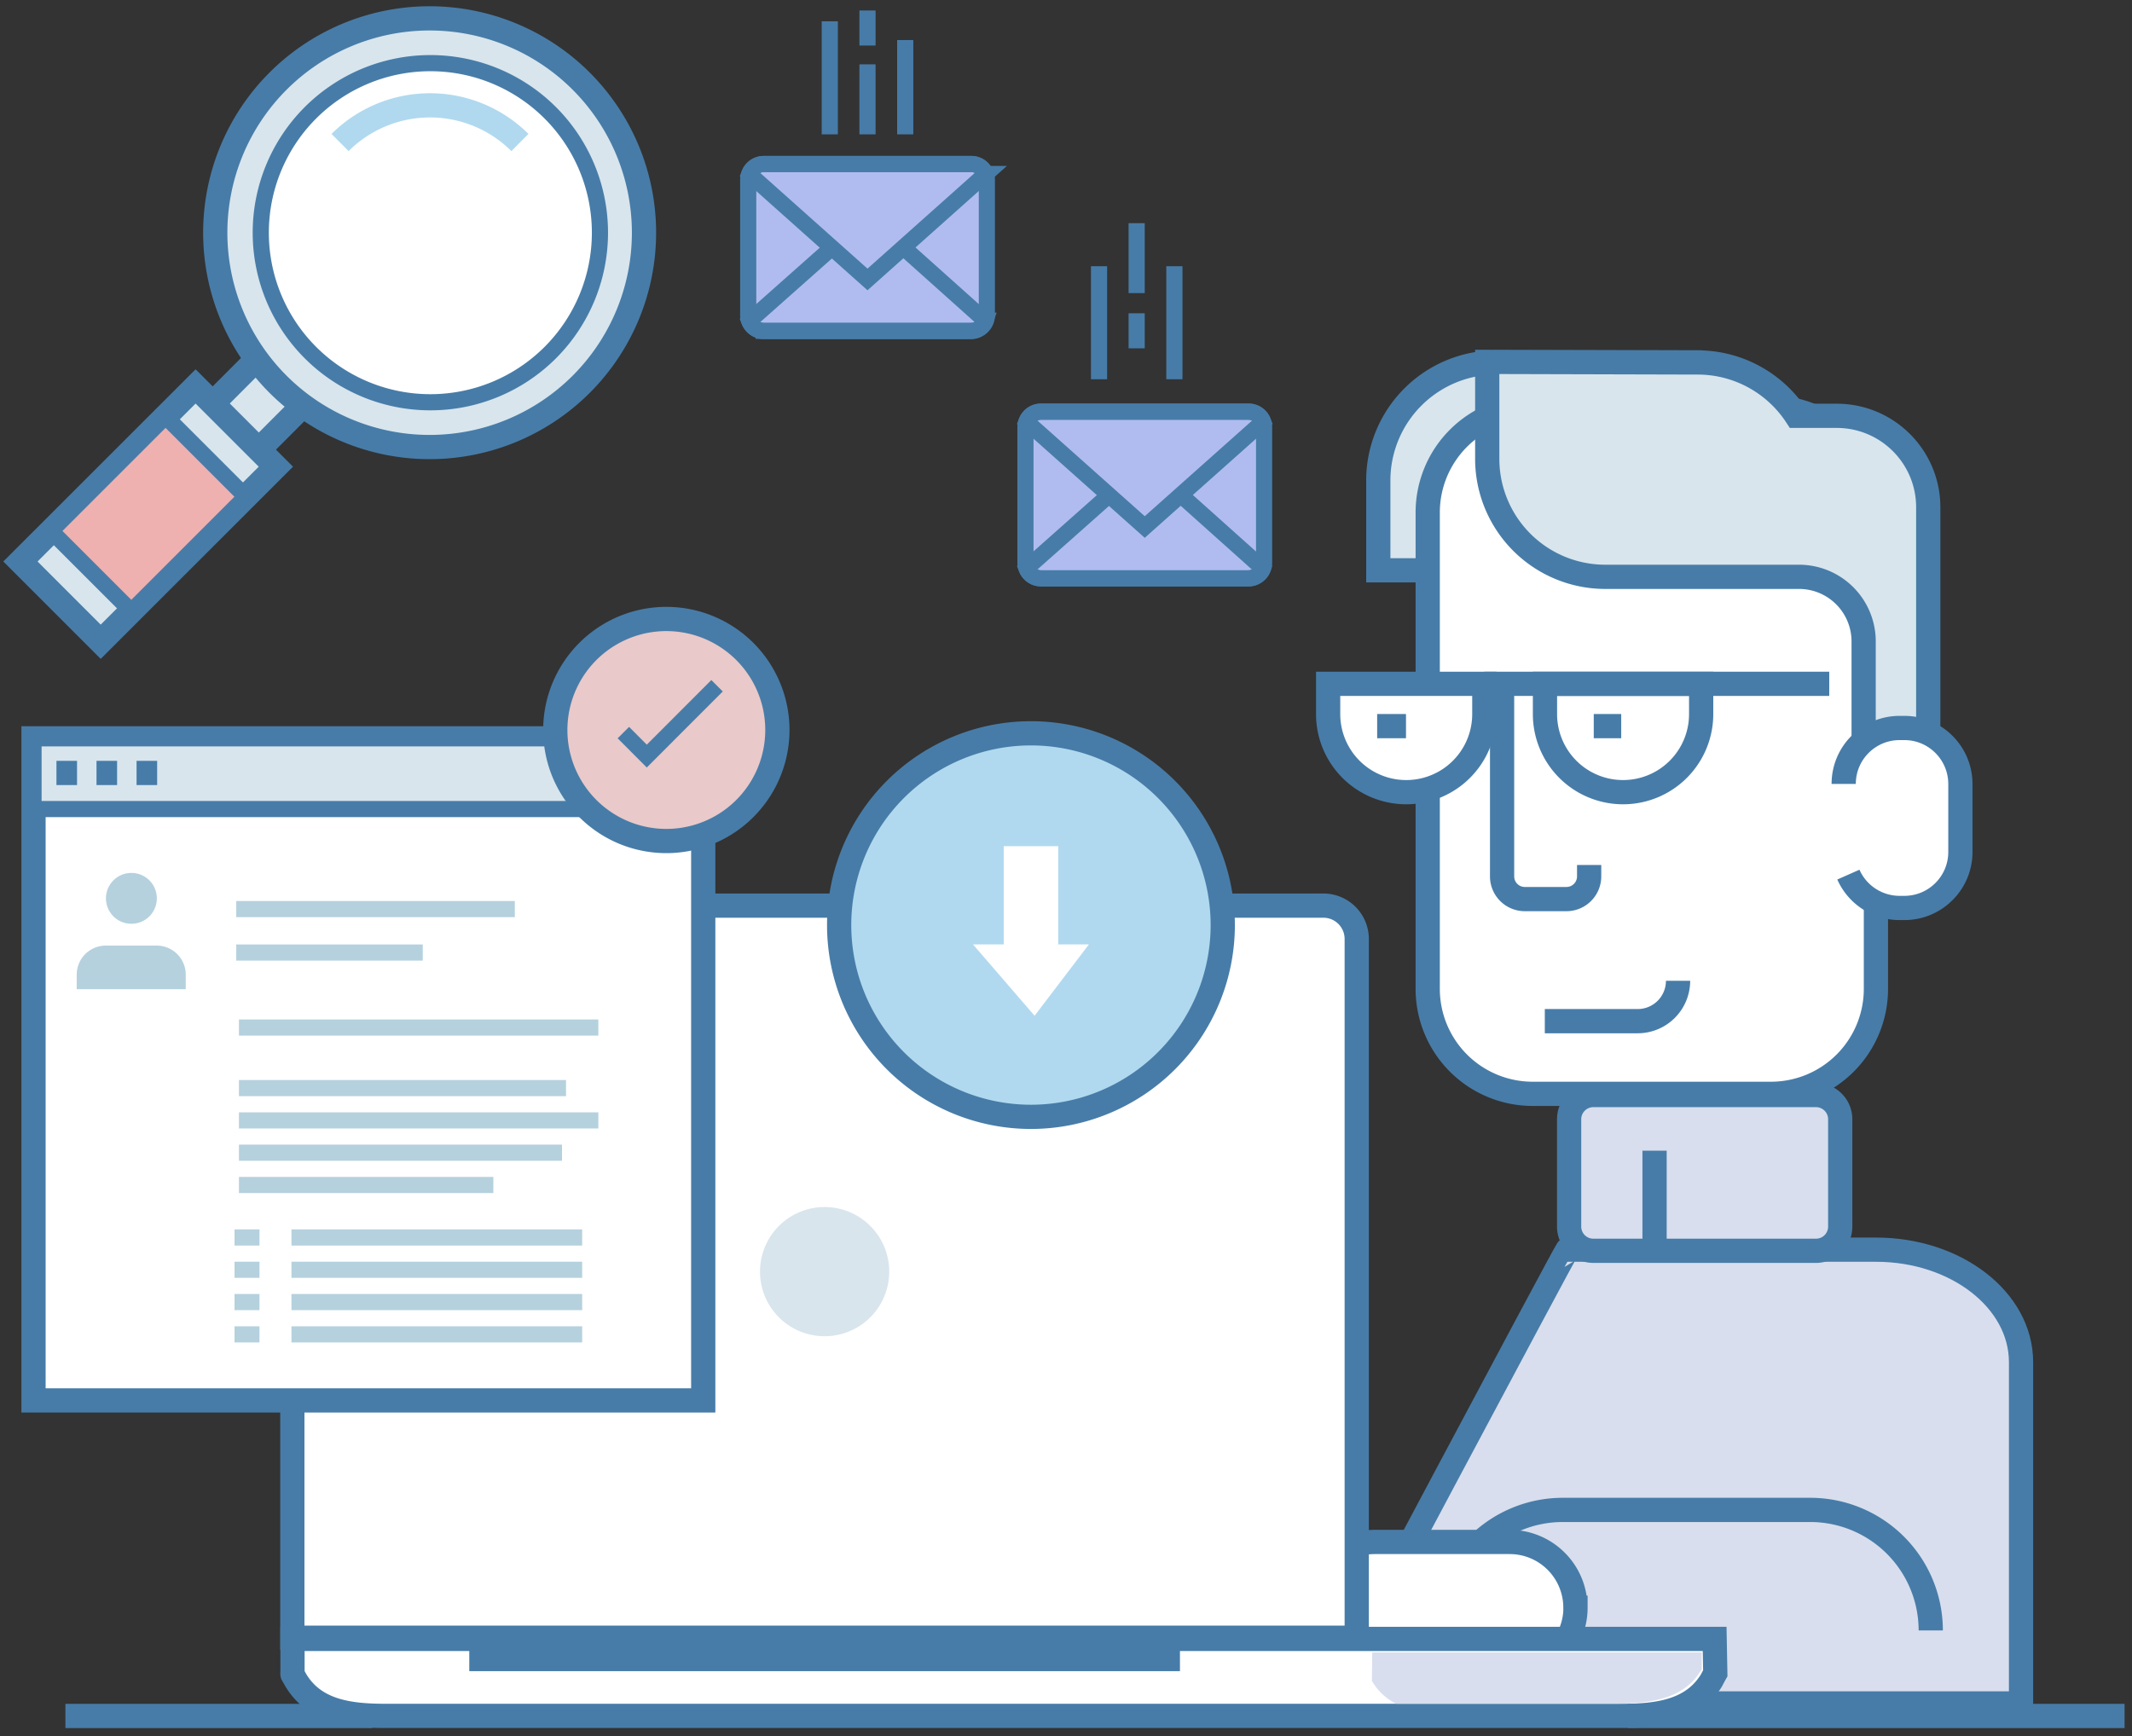 <svg xmlns="http://www.w3.org/2000/svg" xmlns:xlink="http://www.w3.org/1999/xlink" width="264" height="215" viewBox="0 0 264 215"><rect x="0" y="0" width="264" height="215" fill="#333333" stroke="none"/><defs><path id="wshwa" d="M509.3 871.77h-38.21c-.15 0-30 56.2-30 56.2h86.17v-42.28c-.01-7.69-8.04-13.92-17.96-13.92z"/><path id="wshwb" d="M486.29 773v-11.11h-24a14.62 14.62 0 0 0-14.62 14.62v11.12h24A14.62 14.62 0 0 0 486.29 773z"/><path id="wshwc" d="M474.3 852.62h27.57a3 3 0 0 1 3 3v13.29a3 3 0 0 1-3 3H474.3a3 3 0 0 1-3-3v-13.3a3 3 0 0 1 3-2.99z"/><path id="wshwd" d="M481.88 870.83v-11.32"/><path id="wshwe" d="M453.79 780.47a13 13 0 0 1 13-13h29.5a13 13 0 0 1 13 13v59a13 13 0 0 1-13 13h-29.5a13 13 0 0 1-13-13z"/><path id="wshwf" d="M441.46 801.69v3.75a9.67 9.67 0 0 0 19.34 0v-3.75z"/><path id="wshwg" d="M468.31 801.69v3.75a9.67 9.67 0 0 0 19.34 0v-3.75z"/><path id="wshwh" d="M451.1 806.93h-3.57"/><path id="wshwi" d="M477.75 806.93h-3.4"/><path id="wshwj" d="M460.79 801.69h42.72"/><path id="wshwk" d="M463 801.54v24a2.81 2.81 0 0 0 2.81 2.81h5.16a2.81 2.81 0 0 0 2.81-2.81v-1.41"/><path id="wshwl" d="M487.22 761.89c4.93 0 9.52 2.49 12.22 6.61h5c6.26 0 11.33 5.07 11.33 11.33v28h-8v-11.39a8 8 0 0 0-8-8h-23.99a14.62 14.62 0 0 1-14.62-14.62v-12z"/><path id="wshwm" d="M505.3 814.09c0-3.83 3.1-6.93 6.93-6.93h.58c3.83 0 6.93 3.1 6.94 6.93v8.42c0 3.83-3.1 6.94-6.94 6.94h-.58a6.94 6.94 0 0 1-6.35-4.13"/><path id="wshwn" d="M455.59 918.9a14.93 14.93 0 0 1 14.92-14.9h30.64a14.93 14.93 0 0 1 14.93 14.93"/><path id="wshwo" d="M472.09 916.11a8.14 8.14 0 0 1-8.14 8.14h-16.72a8.14 8.14 0 1 1 0-16.28h16.71a8.14 8.14 0 0 1 8.14 8.14z"/><path id="wshwp" d="M489.32 924.37l.08-.14-.08-4.25h-176.1v4.25a.26.26 0 0 0 0 .14l.45.79c2.27 3.69 6.33 4.35 11 4.35H477.9c4.65 0 8.71-.66 11-4.35z"/><path id="wshwq" d="M446.88 925.09a.18.18 0 0 0 0 .11l.43.64a7.14 7.14 0 0 0 2.58 2.17h26.79c4.46 0 8.37-.54 10.54-3.52l.43-.64.07-.11v-2.09h-40.8z"/><path id="wshwr" d="M335.11 922.47h88"/><path id="wshws" d="M445 919.83v-86.54a4.13 4.13 0 0 0-4.13-4.13H317.33a4.13 4.13 0 0 0-4.13 4.13v86.54z"/><path id="wshwt" d="M371.11 874.49a8 8 0 1 1 16 0 8 8 0 0 1-16 0z"/><path id="wshwu" d="M285.1 929.52h38"/><path id="wshwv" d="M478.59 929.52h61.49"/><path id="wshww" d="M380.91 831.57a23.75 23.75 0 1 1 47.5 0 23.75 23.75 0 0 1-47.5 0z"/><path id="wshwx" d="M403.98 769.89c0-1.06.86-1.92 1.92-1.92h25.71c1.06 0 1.92.86 1.92 1.92v16.82c0 1.06-.86 1.92-1.92 1.92H405.9a1.92 1.92 0 0 1-1.92-1.92z"/><path id="wshwy" d="M423.36 778.44l10 8.95c-.28.74-1 1.24-1.79 1.24H405.9c-.8 0-1.5-.5-1.79-1.24l10.14-9"/><path id="wshwz" d="M433.4 769.22l-14.65 13.05-14.64-13.05c.29-.74 1-1.22 1.79-1.22h25.7c.8 0 1.51.48 1.8 1.22z"/><path id="wshwA" d="M369.65 739.23c0-1.06.86-1.92 1.92-1.92h25.71c1.06 0 1.92.86 1.92 1.92v16.82c0 1.06-.86 1.92-1.92 1.92h-25.71a1.92 1.92 0 0 1-1.92-1.92z"/><path id="wshwB" d="M389 747.77l10 8.95a1.92 1.92 0 0 1-1.73 1.28h-25.7c-.8 0-1.5-.5-1.79-1.24l10.14-9"/><path id="wshwC" d="M399.06 738.55l-14.64 13.06-14.64-13.06c.28-.74 1-1.24 1.79-1.24h25.7c.8 0 1.5.5 1.79 1.24z"/><path id="wshwD" d="M281.15 890.44v-82h82.93v82z"/><path id="wshwE" d="M281.15 817.2v-8.76h82.93v8.76z"/><path id="wshwF" d="M283.99 812.73h2.55"/><path id="wshwG" d="M288.95 812.73h2.55"/><path id="wshwH" d="M293.91 812.73h2.55"/><path id="wshwI" d="M306.59 844.26h44.5"/><path id="wshwJ" d="M306.59 851.76h40.5"/><path id="wshwK" d="M306.59 855.76h44.5"/><path id="wshwL" d="M306.59 859.76h40"/><path id="wshwM" d="M306.59 863.76h31.5"/><path id="wshwN" d="M313.09 870.26h36"/><path id="wshwO" d="M313.09 874.26h36"/><path id="wshwP" d="M313.09 878.26h36"/><path id="wshwQ" d="M313.09 882.26h36"/><path id="wshwR" d="M306.04 870.26h3.09"/><path id="wshwS" d="M306.04 874.26h3.09"/><path id="wshwT" d="M306.04 878.26h3.09"/><path id="wshwU" d="M306.04 882.26h3.09"/><path id="wshwV" d="M300 839.51v-1.8a3.6 3.6 0 0 0-3.6-3.6h-6.3a3.6 3.6 0 0 0-3.6 3.6v1.8z"/><path id="wshwW" d="M290.12 828.26a3.15 3.15 0 1 1 6.3 0 3.15 3.15 0 0 1-6.3 0z"/><path id="wshwX" d="M306.25 829.59h34.5"/><path id="wshwY" d="M306.25 834.97h23.1"/><path id="wshwZ" d="M345.76 807.41a13.75 13.75 0 1 1 27.5 0 13.75 13.75 0 0 1-27.5 0z"/><path id="wshwaa" d="M354.19 807.73l2.9 2.91 8.7-8.71"/><path id="wshwab" d="M422.42 763.97v-14"/><path id="wshwac" d="M417.75 760.14v-4.34"/><path id="wshwad" d="M417.75 753.3v-8.66"/><path id="wshwae" d="M413.09 763.97v-14"/><path id="wshwaf" d="M389.09 733.64v-11.68"/><path id="wshwag" d="M384.42 718.3v4.34"/><path id="wshwah" d="M384.42 724.97v8.67"/><path id="wshwai" d="M379.75 733.64v-14"/><path id="wshwaj" d="M401.29 821.8v12.16h-3.81l7.63 8.84 6.73-8.84h-3.8V821.8"/><path id="wshwak" d="M468.29 843.47h11.5a5 5 0 0 0 5-5"/><path id="wshwal" d="M305.3 776.45l-5.72-5.71 11.2-11.23 5.72 5.71z"/><path id="wshwam" d="M349 764.56a26.54 26.54 0 1 0-37.6-37.48 26.54 26.54 0 0 0 37.6 37.48z"/><path id="wshwan" d="M330.3 766.82a21 21 0 1 1-.02-42 21 21 0 0 1 .02 42z"/><path id="wshwao" d="M319.11 734.65a15.77 15.77 0 0 1 22.27 0"/><path id="wshwap" d="M289.47 796.48l-9.94-9.94 21.69-21.68 9.94 9.94z"/><path id="wshwaq" d="M293.26 792.7l-9.94-9.94 14.18-14.18 9.94 9.94z"/></defs><g><g transform="translate(-277 -717)"><g><use fill="#d8deed" xlink:href="#wshwa"/><use fill="#fff" fill-opacity="0" stroke="#477ca8" stroke-miterlimit="50" stroke-width="3" xlink:href="#wshwa"/></g><g><use fill="#d8e5ed" xlink:href="#wshwb"/><use fill="#fff" fill-opacity="0" stroke="#477ca8" stroke-miterlimit="50" stroke-width="3" xlink:href="#wshwb"/></g><g><use fill="#d8deed" xlink:href="#wshwc"/><use fill="#fff" fill-opacity="0" stroke="#477ca8" stroke-miterlimit="50" stroke-width="3" xlink:href="#wshwc"/></g><g><use fill="#fff" xlink:href="#wshwd"/><use fill="#fff" fill-opacity="0" stroke="#477ca8" stroke-miterlimit="50" stroke-width="3" xlink:href="#wshwd"/></g><g><use fill="#fff" xlink:href="#wshwe"/><use fill="#fff" fill-opacity="0" stroke="#477ca8" stroke-miterlimit="50" stroke-width="3" xlink:href="#wshwe"/></g><g><use fill="#fff" xlink:href="#wshwf"/><use fill="#fff" fill-opacity="0" stroke="#477ca8" stroke-miterlimit="50" stroke-width="3" xlink:href="#wshwf"/></g><g><use fill="#fff" xlink:href="#wshwg"/><use fill="#fff" fill-opacity="0" stroke="#477ca8" stroke-miterlimit="50" stroke-width="3" xlink:href="#wshwg"/></g><g><use fill="#fff" xlink:href="#wshwh"/><use fill="#fff" fill-opacity="0" stroke="#477ca8" stroke-miterlimit="50" stroke-width="3" xlink:href="#wshwh"/></g><g><use fill="#fff" xlink:href="#wshwi"/><use fill="#fff" fill-opacity="0" stroke="#477ca8" stroke-miterlimit="50" stroke-width="3" xlink:href="#wshwi"/></g><g><use fill="#fff" xlink:href="#wshwj"/><use fill="#fff" fill-opacity="0" stroke="#477ca8" stroke-miterlimit="50" stroke-width="3" xlink:href="#wshwj"/></g><g><use fill="#fff" xlink:href="#wshwk"/><use fill="#fff" fill-opacity="0" stroke="#477ca8" stroke-miterlimit="50" stroke-width="3" xlink:href="#wshwk"/></g><g><use fill="#d8e5ed" xlink:href="#wshwl"/><use fill="#fff" fill-opacity="0" stroke="#477ca8" stroke-miterlimit="50" stroke-width="3" xlink:href="#wshwl"/></g><g><use fill="#fff" xlink:href="#wshwm"/><use fill="#fff" fill-opacity="0" stroke="#477ca8" stroke-miterlimit="50" stroke-width="3" xlink:href="#wshwm"/></g><g><use fill="#d8deed" xlink:href="#wshwn"/><use fill="#fff" fill-opacity="0" stroke="#477ca8" stroke-miterlimit="50" stroke-width="3" xlink:href="#wshwn"/></g><g><use fill="#fff" xlink:href="#wshwo"/><use fill="#fff" fill-opacity="0" stroke="#477ca8" stroke-miterlimit="50" stroke-width="3" xlink:href="#wshwo"/></g><g><use fill="#fff" xlink:href="#wshwp"/><use fill="#fff" fill-opacity="0" stroke="#477ca8" stroke-miterlimit="50" stroke-width="3" xlink:href="#wshwp"/></g><g><use fill="#d8deed" xlink:href="#wshwq"/></g><g><use fill="#fff" fill-opacity="0" stroke="#477ca8" stroke-miterlimit="50" stroke-width="3" xlink:href="#wshwr"/></g><g><use fill="#fff" xlink:href="#wshws"/><use fill="#fff" fill-opacity="0" stroke="#477ca8" stroke-miterlimit="50" stroke-width="3" xlink:href="#wshws"/></g><g><use fill="#d8e5ed" xlink:href="#wshwt"/></g><g><use fill="#fff" fill-opacity="0" stroke="#477ca8" stroke-miterlimit="50" stroke-width="3" xlink:href="#wshwu"/></g><g><use fill="#fff" fill-opacity="0" stroke="#477ca8" stroke-miterlimit="50" stroke-width="3" xlink:href="#wshwv"/></g><g><use fill="#b0d9ef" xlink:href="#wshww"/><use fill="#fff" fill-opacity="0" stroke="#477ca8" stroke-miterlimit="50" stroke-width="3" xlink:href="#wshww"/></g><g><use fill="#b0bcef" xlink:href="#wshwx"/><use fill="#fff" fill-opacity="0" stroke="#477ca8" stroke-miterlimit="50" stroke-width="2" xlink:href="#wshwx"/></g><g><use fill="#fff" fill-opacity="0" stroke="#477ca8" stroke-miterlimit="50" stroke-width="2" xlink:href="#wshwy"/></g><g><use fill="#fff" fill-opacity="0" stroke="#477ca8" stroke-miterlimit="50" stroke-width="2" xlink:href="#wshwz"/></g><g><use fill="#b0bcef" xlink:href="#wshwA"/><use fill="#fff" fill-opacity="0" stroke="#477ca8" stroke-miterlimit="50" stroke-width="2" xlink:href="#wshwA"/></g><g><use fill="#fff" fill-opacity="0" stroke="#477ca8" stroke-miterlimit="50" stroke-width="2" xlink:href="#wshwB"/></g><g><use fill="#fff" fill-opacity="0" stroke="#477ca8" stroke-miterlimit="50" stroke-width="2" xlink:href="#wshwC"/></g><g><use fill="#fff" xlink:href="#wshwD"/><use fill="#fff" fill-opacity="0" stroke="#477ca8" stroke-miterlimit="50" stroke-width="3" xlink:href="#wshwD"/></g><g><use fill="#d8e5ed" xlink:href="#wshwE"/><use fill="#fff" fill-opacity="0" stroke="#477ca8" stroke-miterlimit="50" stroke-width="2" xlink:href="#wshwE"/></g><g><use fill="#d8e5ed" xlink:href="#wshwF"/><use fill="#fff" fill-opacity="0" stroke="#477ca8" stroke-miterlimit="50" stroke-width="3" xlink:href="#wshwF"/></g><g><use fill="#d8e5ed" xlink:href="#wshwG"/><use fill="#fff" fill-opacity="0" stroke="#477ca8" stroke-miterlimit="50" stroke-width="3" xlink:href="#wshwG"/></g><g><use fill="#d8e5ed" xlink:href="#wshwH"/><use fill="#fff" fill-opacity="0" stroke="#477ca8" stroke-miterlimit="50" stroke-width="3" xlink:href="#wshwH"/></g><g><use fill="#d8e5ed" xlink:href="#wshwI"/><use fill="#fff" fill-opacity="0" stroke="#b5d1de" stroke-miterlimit="50" stroke-width="2" xlink:href="#wshwI"/></g><g><use fill="#d8e5ed" xlink:href="#wshwJ"/><use fill="#fff" fill-opacity="0" stroke="#b5d1de" stroke-miterlimit="50" stroke-width="2" xlink:href="#wshwJ"/></g><g><use fill="#d8e5ed" xlink:href="#wshwK"/><use fill="#fff" fill-opacity="0" stroke="#b5d1de" stroke-miterlimit="50" stroke-width="2" xlink:href="#wshwK"/></g><g><use fill="#d8e5ed" xlink:href="#wshwL"/><use fill="#fff" fill-opacity="0" stroke="#b5d1de" stroke-miterlimit="50" stroke-width="2" xlink:href="#wshwL"/></g><g><use fill="#d8e5ed" xlink:href="#wshwM"/><use fill="#fff" fill-opacity="0" stroke="#b5d1de" stroke-miterlimit="50" stroke-width="2" xlink:href="#wshwM"/></g><g><use fill="#d8e5ed" xlink:href="#wshwN"/><use fill="#fff" fill-opacity="0" stroke="#b5d1de" stroke-miterlimit="50" stroke-width="2" xlink:href="#wshwN"/></g><g><use fill="#d8e5ed" xlink:href="#wshwO"/><use fill="#fff" fill-opacity="0" stroke="#b5d1de" stroke-miterlimit="50" stroke-width="2" xlink:href="#wshwO"/></g><g><use fill="#d8e5ed" xlink:href="#wshwP"/><use fill="#fff" fill-opacity="0" stroke="#b5d1de" stroke-miterlimit="50" stroke-width="2" xlink:href="#wshwP"/></g><g><use fill="#d8e5ed" xlink:href="#wshwQ"/><use fill="#fff" fill-opacity="0" stroke="#b5d1de" stroke-miterlimit="50" stroke-width="2" xlink:href="#wshwQ"/></g><g><use fill="#d8e5ed" xlink:href="#wshwR"/><use fill="#fff" fill-opacity="0" stroke="#b5d1de" stroke-miterlimit="50" stroke-width="2" xlink:href="#wshwR"/></g><g><use fill="#d8e5ed" xlink:href="#wshwS"/><use fill="#fff" fill-opacity="0" stroke="#b5d1de" stroke-miterlimit="50" stroke-width="2" xlink:href="#wshwS"/></g><g><use fill="#d8e5ed" xlink:href="#wshwT"/><use fill="#fff" fill-opacity="0" stroke="#b5d1de" stroke-miterlimit="50" stroke-width="2" xlink:href="#wshwT"/></g><g><use fill="#d8e5ed" xlink:href="#wshwU"/><use fill="#fff" fill-opacity="0" stroke="#b5d1de" stroke-miterlimit="50" stroke-width="2" xlink:href="#wshwU"/></g><g><use fill="#b5d1de" xlink:href="#wshwV"/></g><g><use fill="#b5d1de" xlink:href="#wshwW"/></g><g><use fill="#d8e5ed" xlink:href="#wshwX"/><use fill="#fff" fill-opacity="0" stroke="#b5d1de" stroke-miterlimit="50" stroke-width="2" xlink:href="#wshwX"/></g><g><use fill="#d8e5ed" xlink:href="#wshwY"/><use fill="#fff" fill-opacity="0" stroke="#b5d1de" stroke-miterlimit="50" stroke-width="2" xlink:href="#wshwY"/></g><g><use fill="#e9c9c9" xlink:href="#wshwZ"/><use fill="#fff" fill-opacity="0" stroke="#477ca8" stroke-miterlimit="50" stroke-width="3" xlink:href="#wshwZ"/></g><g><use fill="#fff" fill-opacity="0" stroke="#477ca8" stroke-miterlimit="50" stroke-width="2" xlink:href="#wshwaa"/></g><g><use fill="#fff" fill-opacity="0" stroke="#477ca8" stroke-miterlimit="50" stroke-width="2" xlink:href="#wshwab"/></g><g><use fill="#fff" fill-opacity="0" stroke="#477ca8" stroke-miterlimit="50" stroke-width="2" xlink:href="#wshwac"/></g><g><use fill="#fff" fill-opacity="0" stroke="#477ca8" stroke-miterlimit="50" stroke-width="2" xlink:href="#wshwad"/></g><g><use fill="#fff" fill-opacity="0" stroke="#477ca8" stroke-miterlimit="50" stroke-width="2" xlink:href="#wshwae"/></g><g><use fill="#fff" fill-opacity="0" stroke="#477ca8" stroke-miterlimit="50" stroke-width="2" xlink:href="#wshwaf"/></g><g><use fill="#fff" fill-opacity="0" stroke="#477ca8" stroke-miterlimit="50" stroke-width="2" xlink:href="#wshwag"/></g><g><use fill="#fff" fill-opacity="0" stroke="#477ca8" stroke-miterlimit="50" stroke-width="2" xlink:href="#wshwah"/></g><g><use fill="#fff" fill-opacity="0" stroke="#477ca8" stroke-miterlimit="50" stroke-width="2" xlink:href="#wshwai"/></g><g><use fill="#fff" xlink:href="#wshwaj"/></g><g><use fill="#fff" xlink:href="#wshwak"/><use fill="#fff" fill-opacity="0" stroke="#477ca8" stroke-miterlimit="50" stroke-width="3" xlink:href="#wshwak"/></g><g><use fill="#d8e5ed" xlink:href="#wshwal"/><use fill="#fff" fill-opacity="0" stroke="#477ca8" stroke-miterlimit="50" stroke-width="3" xlink:href="#wshwal"/></g><g><use fill="#d8e5ed" xlink:href="#wshwam"/><use fill="#fff" fill-opacity="0" stroke="#477ca8" stroke-miterlimit="50" stroke-width="3" xlink:href="#wshwam"/></g><g><use fill="#fff" xlink:href="#wshwan"/><use fill="#fff" fill-opacity="0" stroke="#477ca8" stroke-miterlimit="50" stroke-width="2" xlink:href="#wshwan"/></g><g><use fill="#fff" fill-opacity="0" stroke="#b0d9ef" stroke-miterlimit="50" stroke-width="3" xlink:href="#wshwao"/></g><g><use fill="#d8e5ed" xlink:href="#wshwap"/><use fill="#fff" fill-opacity="0" stroke="#477ca8" stroke-miterlimit="50" stroke-width="3" xlink:href="#wshwap"/></g><g><use fill="#efb0b0" xlink:href="#wshwaq"/><use fill="#fff" fill-opacity="0" stroke="#477ca8" stroke-miterlimit="50" stroke-width="2" xlink:href="#wshwaq"/></g></g></g></svg>